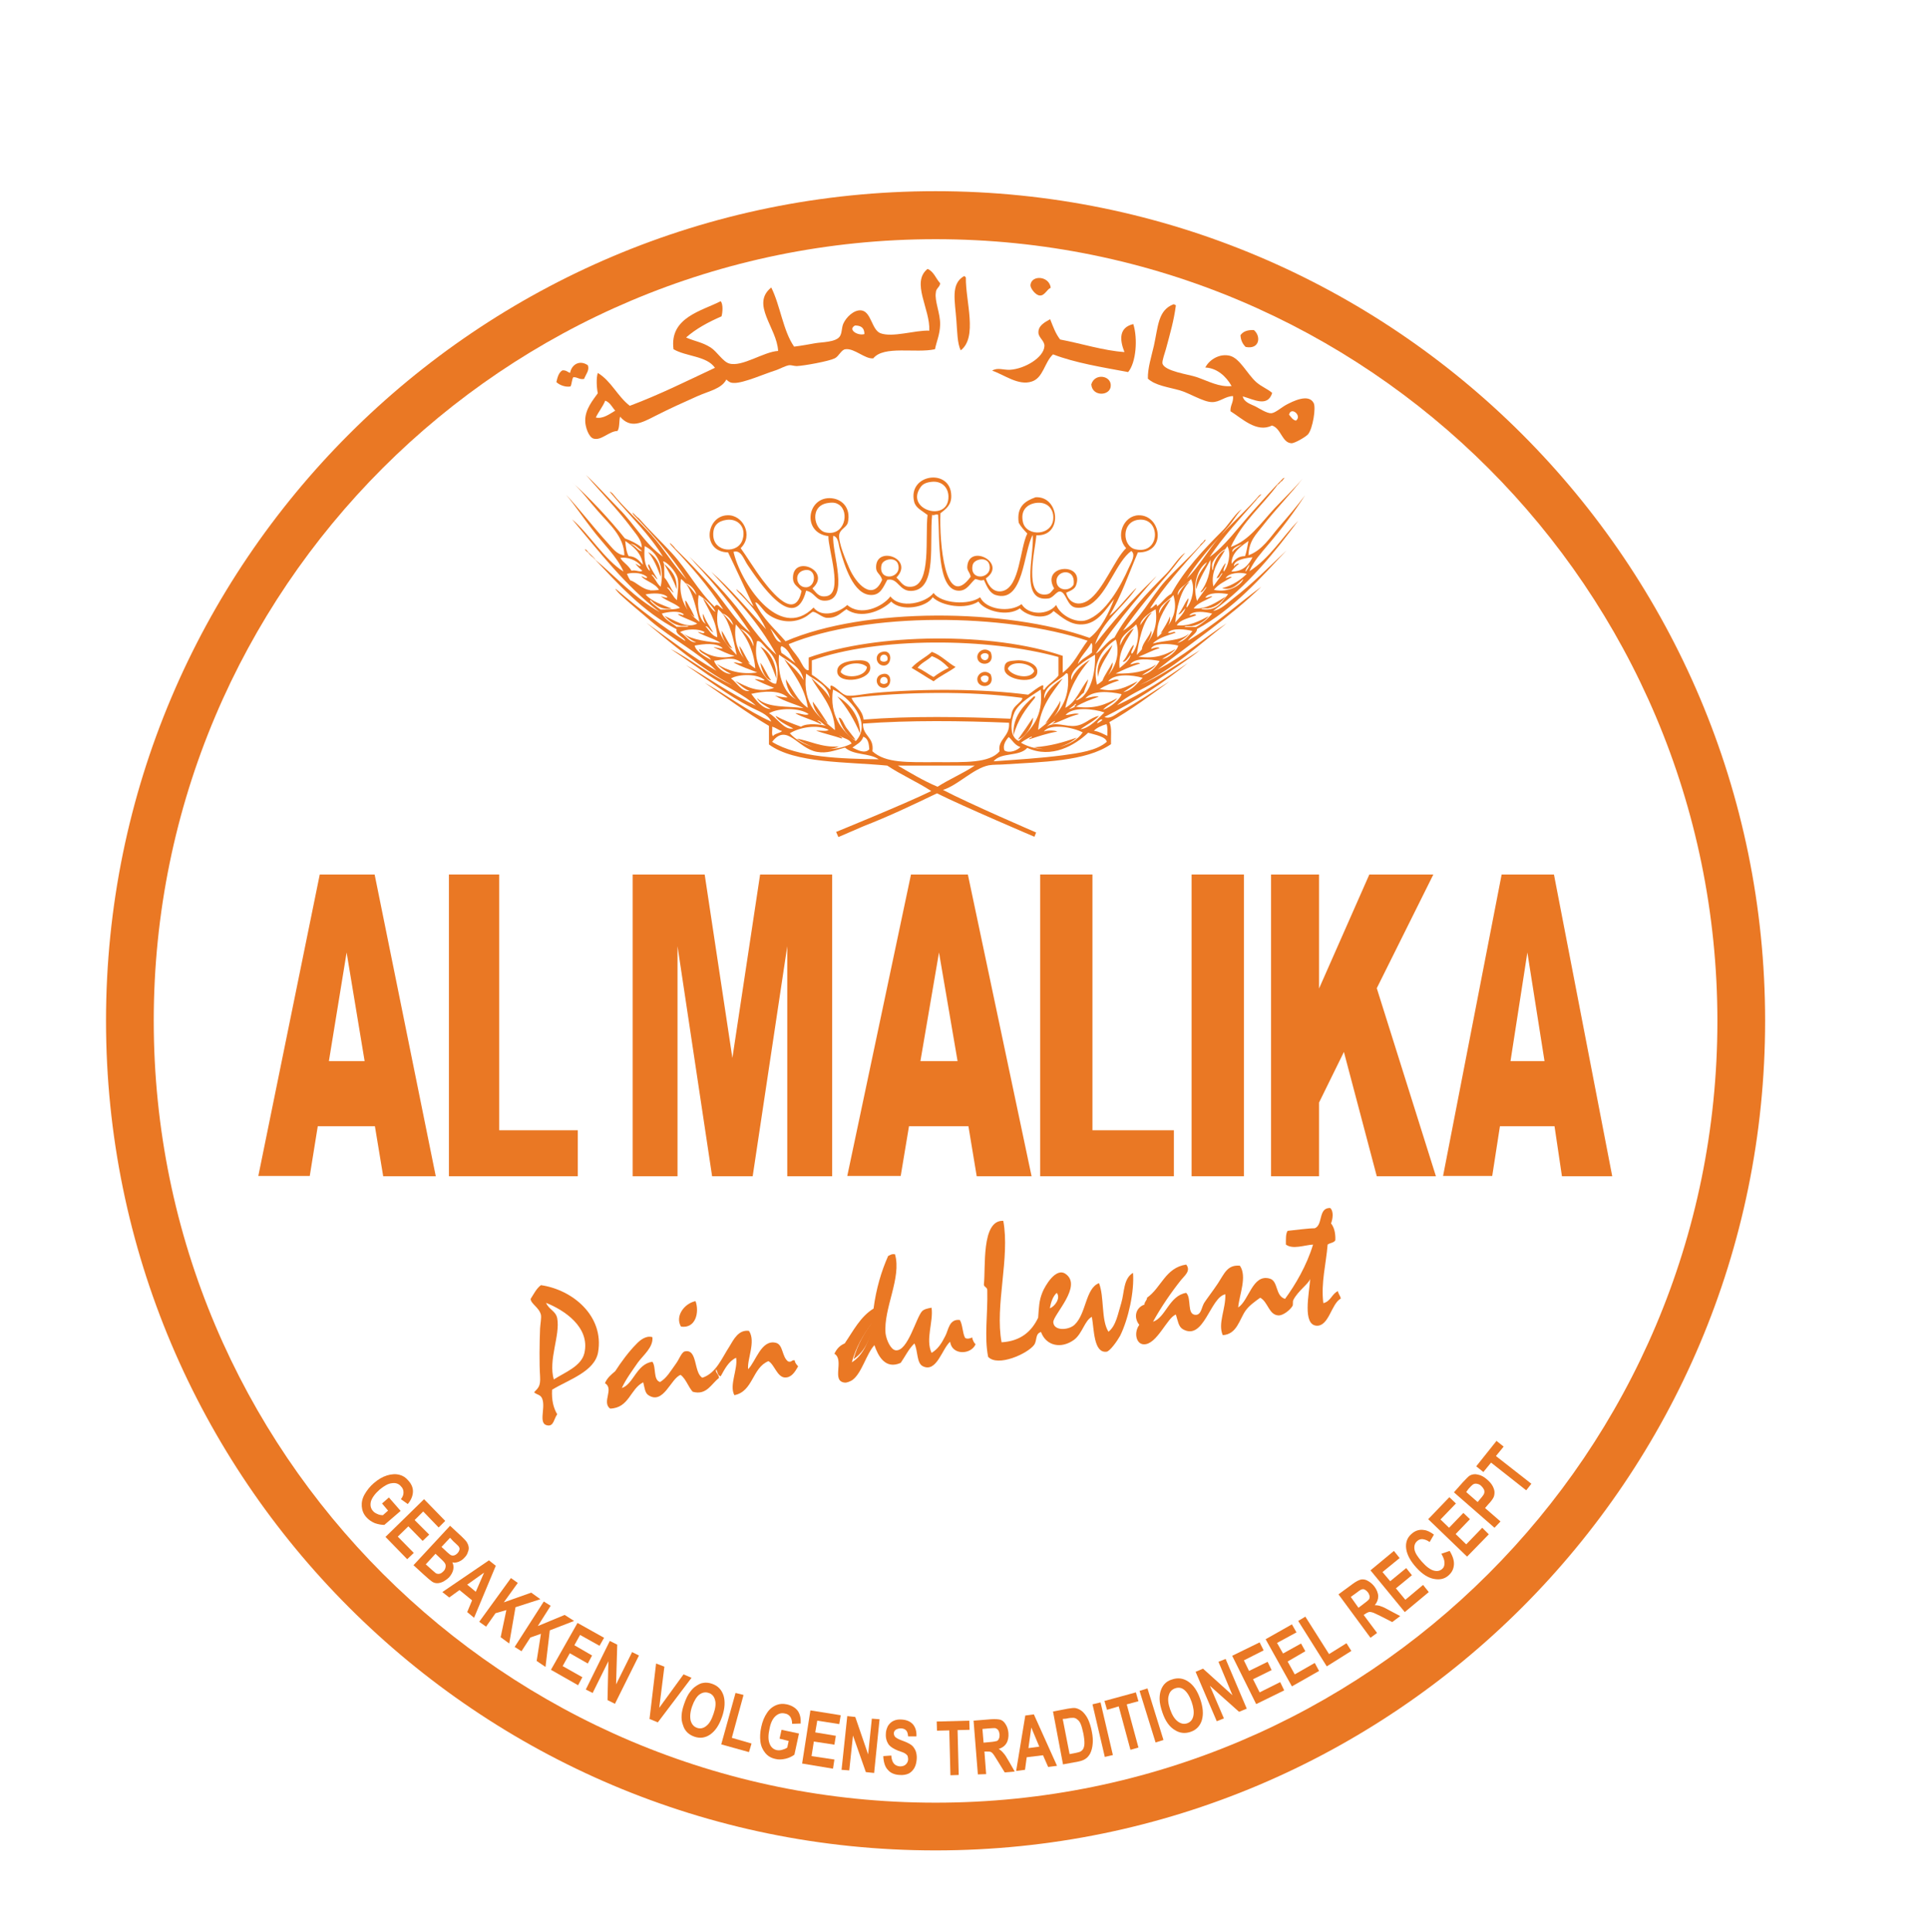 <?xml version="1.0" encoding="utf-8"?>
<!-- Generator: Adobe Illustrator 28.1.0, SVG Export Plug-In . SVG Version: 6.00 Build 0)  -->
<svg version="1.1" id="Layer_1" xmlns="http://www.w3.org/2000/svg" xmlns:xlink="http://www.w3.org/1999/xlink" x="0px" y="0px"
	 viewBox="0 0 674.7 676" style="enable-background:new 0 0 674.7 676;" xml:space="preserve">
<style type="text/css">
	.st0{fill-rule:evenodd;clip-rule:evenodd;fill:#EA7824;}
	.st1{fill:#EA7824;}
</style>
<path class="st0" d="M329,99.1c-1.5-1.6-2.2-4.1-4.4-5c-5.9,4.7,1,14.1,0.6,21.6c-5-0.2-12.8,2.5-17.1,0.9c-3.1-1.2-3.2-7.7-6.8-8
	c-2.5-0.2-5.2,2.4-6.2,4.7c-0.6,1.4-0.4,3.2-1.2,4.4c-1.4,2.1-6.4,2-8.6,2.4c-2.3,0.4-4.3,0.8-7.4,1.2c-3.9-5.6-4.8-14.3-8-20.7
	c-7.3,5.9,2,14.1,2.4,22.2c-5.1,0.3-12.6,5.7-17.1,4.4c-2.2-0.6-4.3-4.2-6.5-5.6c-3-1.9-5.4-2.1-8.6-3.5c3.5-3.1,7.8-5.4,12.4-7.4
	c0.4-1.4,0.6-4.3-0.3-5.3c-6.6,3.4-18,5.7-16.5,16.8c4.4,2.6,11.6,2.3,14.5,6.5c-9.8,4.6-19.4,9.4-29.8,13.3
	c-4.3-3.3-6.5-8.7-11.2-11.5c-0.6,1.8-0.4,5.2,0,7.1c-1.6,2.3-4.5,5.6-4.4,9.7c0,2,1.2,5.8,3,6.2c2.7,0.7,5.3-2.6,8.3-2.7
	c0.8-1.2,0.5-3.5,0.9-5c3.7,4.3,7.5,2.2,12.4-0.3c5.1-2.6,9.6-4.6,14.5-6.8c4.5-2,8.5-2.6,10.3-5.9c1.1,1.1,1.8,1.2,2.7,1.2
	c3.3,0.1,10.9-3.3,14.5-4.4c1.5-0.5,3.2-1.5,4.7-1.8c0.8-0.1,1.8,0.3,2.7,0.3c2.6-0.1,11.3-1.7,13.3-2.7c1.5-0.7,2.3-3.1,3.8-3.2
	c3.1-0.4,6.8,3.5,9.7,3.2c3.7-4.6,14.9-1.7,21.6-3.2c0.6-2.9,1.7-5.1,1.8-8.6c0.1-3.9-2-8.3-1.5-11.2
	C327.5,100.9,329,100.4,329,99.1 M208.5,146.1c1-2.1,2.4-3.7,3.3-5.9c1.7,0.6,2.4,2.3,3.5,3.5C213.4,144.8,211,146.7,208.5,146.1z
	 M299.2,113.9c2.1,0,3.3,0.8,3.3,3C300.3,117.6,296.5,115.4,299.2,113.9z"/>
<path class="st0" d="M337.4,96.6c-4.8,2.7-3.2,8.6-2.7,15.7c0.3,3.9,0.3,7.8,1.5,10.3c6-4.6,1.7-17.1,1.8-25.4
	C338,96.9,337.7,96.8,337.4,96.6"/>
<path class="st0" d="M363.9,103.4c1.7,0.1,2.4-2.1,3.8-2.7c-0.5-4.2-6.8-4.6-7.1-0.9C360.6,101,362.5,103.4,363.9,103.4"/>
<path class="st0" d="M459.7,141c-1.8-3.4-7.4-0.5-9.5,0.6c-1.7,0.9-3.9,2.9-5.3,3c-1.5,0.1-4.1-1.6-5.6-2.4c-1.4-0.7-4-1.4-4.4-3.5
	c3.9,1.1,8.7,3.9,10.3-1.2c-1.7-1.5-3.5-2-5.6-3.8c-3.2-2.9-5.7-8.3-9.2-9.2c-3.5-0.9-7.2,1.3-8.6,4.1c4.1,0.2,7.3,3.1,9.2,6.5
	c-4.5,0.4-8-1.7-12.4-3.2c-2.7-0.9-11.1-2-11.8-4.7c-0.2-0.9,0.9-3.9,1.2-5c1.5-5.6,2.8-10,3.5-15.4c-0.4,0-0.4-0.4-0.9-0.3
	c-5.4,2.1-5.3,7.8-6.8,14.5c-0.9,3.9-2.2,7.9-2.1,11.5c2.6,2.4,6.9,2.9,11.2,4.1c3.2,0.9,8.3,4.1,11.2,4.1c2.7,0.1,4.7-2.1,7.4-2.1
	c0.2,2.3-1,3.1-0.9,5.3c3.9,2.4,9.2,7.7,14.5,5c3.2,0.9,3.5,6,6.8,6.2c1.1,0.1,5.2-2.3,5.9-3.2C459.4,149.9,460.6,142.6,459.7,141
	 M453.5,147.2c-1.2-0.3-1.7-1.3-2.4-2.1C451.8,142.1,455.8,145.5,453.5,147.2z"/>
<path class="st0" d="M393.5,123.2c-7.3-0.5-15.1-3-22.5-4.4c-1.6-2-2.5-4.6-3.5-7.1c-2,1.1-4.2,2.3-4.1,4.7c0,1.7,2.2,2.9,2.1,4.7
	c-0.2,4-6.9,8-12.1,8.3c-2.3,0.1-4.3-0.9-6.2,0.3c4.2,1.4,9.2,5.4,13.9,3.8c4-1.3,4.4-6.7,7.4-9.5c7.8,3,17.2,4.5,26.3,6.2
	c2.8-3.4,3.4-11.7,1.8-16.8C391.5,114.6,391.8,118.9,393.5,123.2"/>
<path class="st0" d="M438.8,115.5c-2.3-0.1-3.8,0.5-4.7,1.8c0.1,1.8,0.8,3.1,1.8,4.1C440.8,122.4,441.4,117.7,438.8,115.5"/>
<path class="st0" d="M205.7,127.8c-2.9-2-5.7-0.2-6.2,2.7c-0.9-0.3-1.3-1-2.7-0.9c-1.3,0.8-1.7,2.4-2.1,4.1c1.1,1.1,3.4,1.9,5,1.5
	c0.4-0.9,0.4-2.3,0.9-3.2c1.6-0.1,2,0.9,3.8,0.6C205,131,206.4,129.5,205.7,127.8"/>
<path class="st0" d="M381.9,134.5c0.3,4.4,6.6,4.1,6.8,0.6C389,131.4,383.1,130.4,381.9,134.5"/>
<path class="st0" d="M305.5,462.3c0.3,0,0.5,0.1,0.6,0.3c-1.4,5.4-3.3,10.3-7.4,13C300.1,470.4,302.6,466.2,305.5,462.3"/>
<path class="st0" d="M361.8,243.7c-3.6,3.1-7.6,7.3-7.1,13.6c1.4-5.4,4.3-9.3,7.4-13C362.2,243.9,362.6,243.7,361.8,243.7"/>
<path class="st0" d="M389.3,225.7c-2.4,2.8-6.1,5.9-5,11.2C384.8,232.3,388.3,228.9,389.3,225.7"/>
<path class="st0" d="M361.5,251.1c-1.7,2.6-3.5,5.2-5.3,7.7C359.2,257.8,361.7,253.2,361.5,251.1"/>
<path class="st0" d="M232.4,197.3c1.6,2.8,3.3,5.6,4.4,8.9C237,201.6,234.8,199.4,232.4,197.3"/>
<path class="st0" d="M342,230c0.2,3.5,6.6,3,4.7-1.8C344.7,226.2,341.9,227.9,342,230 M343.2,229.4c0.4-0.9,2-1.2,2.7-0.3
	C346.3,231.7,343.2,231.5,343.2,229.4z"/>
<path class="st0" d="M308.4,228.2c-2.6,0.9-1.8,4.7,0.9,4.7C312.4,232.9,312.5,226.7,308.4,228.2 M310.5,231.1
	c-0.8,0.6-1.6,0.6-2.4,0C307.4,228.4,311.3,228.4,310.5,231.1z"/>
<path class="st0" d="M342,237.8c0.2,3.5,6.6,3,4.7-1.8C344.7,234,341.9,235.7,342,237.8 M343.2,237.2c0.4-0.9,2-1.2,2.7-0.3
	C346.3,239.5,343.2,239.3,343.2,237.2z"/>
<path class="st0" d="M308.4,236c-2.6,0.9-1.8,4.7,0.9,4.7C312.4,240.7,312.5,234.5,308.4,236 M310.5,238.9c-0.8,0.6-1.6,0.6-2.4,0
	C307.4,236.2,311.3,236.2,310.5,238.9z"/>
<path class="st0" d="M319,233.7c2.6,1.5,5.1,3.2,7.7,4.7c2.3-1.9,5.3-3.2,7.7-5c-2.9-1.6-5-4.1-8.3-5.3
	C323.9,230.1,321,231.4,319,233.7 M326.7,236.9c-2-1-3.5-2.4-5.6-3.2c1.3-1.8,3.5-2.6,5-4.1c2.4,0.9,4.3,2.4,5.9,4.1
	C330,234.6,328.3,235.7,326.7,236.9z"/>
<path class="st0" d="M299.5,231.1c-3.1,0.2-6.8,1.1-6.5,4.1c0.5,4.6,12.5,2.9,11.5-2.1C304.1,230.9,301.5,231,299.5,231.1
	 M294.2,235.2c0.4-3.1,7-4.1,9.2-1.8C303,236.9,296.1,237.7,294.2,235.2z"/>
<path class="st0" d="M355.6,231.1c-2.1,0.2-4.2,0.1-4.1,3c0.1,4,11.1,5.6,11.5,1.2C363.4,231.8,357.7,230.8,355.6,231.1 M352.7,234
	c1.1-3.2,8.7-2,9.2,0.9C360.3,238.1,353.8,236.4,352.7,234z"/>
<path class="st0" d="M420,227.1C420.9,226.5,421.2,226.2,420,227.1"/>
<path class="st0" d="M240,204.2c0,0-0.1-0.1-0.1-0.1c0,0-0.1,0-0.1,0C239.9,204.1,239.9,204.2,240,204.2"/>
<path class="st0" d="M454.3,182.2c-5.7,5.9-10,13.2-17.1,17.7c1.7-3.8,4-6.2,6.5-9.2c4.8-5.6,9.3-11.6,13-17.4
	c-2.9,3.9-6,7.5-9.2,11.2c-3,3.5-5.8,8.1-10.6,9.8c0.2-5.1,2.6-7.2,5-10.3c4.6-5.9,10-11.4,13.9-16.5c-2.9,3.5-6.4,6.8-9.7,10.3
	c-5,5.4-9,11.4-15.4,13.6c4-8.8,11.1-14.5,16.5-21.9c0.7-0.2,0.8-1,1.5-1.2c0.2-0.5,1.5-1.5,0.3-0.9c-3.5,3.5-7,7.5-10.6,11.5
	c-4.8,5.3-9.9,12.4-15.1,16c4.8-7.2,10.6-13.4,16.2-19.8c0.4-0.8,3.2-3,1.2-1.8c-4,4.7-8.6,8.8-12.8,13.3c-0.5,0.5-1,1.1-1.4,1.6
	c-3.9,4.6-6.9,10-11.2,14.3c3.1-5,7.2-9.8,11.2-14.3c0.3-0.4,0.6-0.7,0.9-1.1c0.2-0.2,0.4-0.4,0.5-0.6c0.7-0.8,1.4-1.6,2.1-2.4
	c1.2-1.3,3.8-5.6,4.7-5.9c-1.7,0.5-4.8,5.4-6.5,7.1c-7,7-13.7,14.1-18.3,22.5c-2.1,1.1-3.2,3.1-5,4.4c0-2-1.4,0.8-2.4,0.6
	c4.8-7.5,11.7-15.2,17.7-21.9c0.2-0.2,2.9-2.9,1.2-1.8c-0.3,0.8-1.2,1-1.5,1.8c-3.8,4.3-8.1,8-12.1,12.4c-5.1,5.7-9,14-14.8,17.4
	c4.9-7.1,10.8-14.1,16.5-20.7c0.9-1,4.8-6.3,5.3-6.5c-1.6,0.5-4.8,5.4-6.5,7.1c-7,7-13.7,14-18.3,22.5c-2.6,1.2-4.6,4.6-6.5,5.6
	c6.1-10,21.3-27.2,21.3-27.2l-0.3,0.3c0,0-0.7,0.6-1.5,1.5c-7.1,6.7-14.2,15-19.8,22.2c2.7-8.2,9.3-12.5,13.9-18.9
	c1-1.2,0.5-0.9-0.6,0.3c-2.8,2.9-6.1,7.2-8.3,8.6c4.1-6.7,6.8-14.7,10-22.2c10.2,0.2,8.2-13.1,0.3-13c-5.4,0.1-8.3,7.4-4.4,11.5
	c-4.1,3.9-8,14.8-13.3,18.3c-3.4,2.2-6.8,0.9-7.7-2.7c1.9-0.8,3.1-1.4,3.5-2.7c2.9-8.2-12.5-7.1-7.7,1.2c-1,1.1-1.3,1.9-2.7,2.1
	c-8.1,1.1-4-15.4-3.5-20.7c9.4,0.5,8.1-13.8-0.3-13.3c-3.6,1.3-6.7,3.2-5.9,8.9c0.8,1.5,1.9,2.6,3,3.8c-2.6,5.3-2.6,18.6-8.6,20.1
	c-2.9,0.7-4.9-1.4-5.9-4.4c7.7-5.4-6-12.4-6.5-4.1c-0.1,1.4,0.9,1.9,1.2,3.5c-9,12.3-11-12.2-10.6-22.2c2.1-1.6,3.9-3,3.8-6.2
	c-0.2-9.7-15.3-7.6-13,2.1c0.5,2.2,2.5,3,4.7,4.7c-0.9,7.8,1.4,24.4-5.6,25.1c-3,0.3-3.6-1.7-5.3-3.2c6.5-6.7-7.5-11.5-7.1-3.3
	c0.1,1.8,1.6,2.1,2.1,4.1c-3.3,7.7-9.1,1.4-11.5-4.1c-1-2.3-4-9.2-3.5-11.8c0.4-1.9,2.5-2.4,3-4.1c1.2-5.2-2.1-8.6-6.5-8.6
	c-7.9,0.1-9.4,12.2-0.3,13.3c-0.1,4.7,5.3,19.9-0.6,21c-2.8,0.5-3.6-1.2-5-2.7c7-6.2-7-12.1-6.8-3.5c0.1,2.3,1.7,2.8,3,4.4
	c-2.2,10.6-10.3,0.5-13.6-3.8c-3.3-4.4-5.5-8.2-7.7-11.2c4.6-4.4,0.8-11.8-4.7-11.5c-7.5,0.3-9,12.8,0.3,13c3,6.2,5.9,12.6,8.9,18.9
	c-1.6-1.4-2.9-3.2-4.4-4.7c-0.7-0.4-2.4-2.3-1.2-0.6c3.9,3.9,7.6,8,10,13.3c-6.2-6.7-12.8-14.6-19.2-20.1c8.3,8.9,16.7,17.8,22.8,29
	c-4.7-4.1-8.1-8.9-11.8-13.9c-5.4-7.3-11.7-13.5-18-19.8c-1.8-1.9,0.6,0.7,1.2,1.5c7.1,7.6,13.7,15.7,19.5,24.5
	c-4.1-3.1-6.7-7.2-9.8-11.2c-5-6.7-10.7-12.6-16.5-18.3c-0.4-0.7-2.8-3-1.5-1.2c6.6,7,13,14.2,18.3,22.5c-1.2-0.5-2.1-2.5-3-0.9
	c-5.9-5.6-9.6-13-15.1-18.9c-3.8-4.1-7.8-7.9-11.5-12.1c-0.8-0.4-3-3.2-1.8-1.2c6.8,7,13.2,14.4,18.6,22.7
	c-4.6-5-7.9-10.7-12.4-15.7c-4.4-4.9-9.4-9.3-13.6-14.5c-1.9-1.5-0.2,0.3,0.3,0.9c6,7.1,12.9,13.8,17.4,21.3
	c-6.3-4.5-9.9-11.3-15.4-16.8c-4.1-4.2-8-8.5-11.5-11.8c5.1,6,11,12,15.7,18.3c1.5,2.1,3.8,4.3,3.8,7.1c-1.7-1.4-3.7-2.4-5.9-3.2
	c-5.6-7-12.5-14.3-18.6-19.8c3.3,2.9,5.9,6.6,9.2,10.3c3.9,4.5,9.1,8.8,9.2,15.4c-2.7-0.2-4.3-2.7-5.9-4.4
	c-5.1-5.6-9.9-11.9-14.5-16.8c3.1,3.7,5.8,7.8,8.9,11.8c3.8,5.1,9,9.9,11.2,15.1c-6.6-4.1-12.2-13.4-18-18.3
	c9.6,11.5,18.8,23.4,30.7,32.5c-8.7-4.9-15.1-12.1-22.5-18.3c-0.9-1.4-2.3-2.2-3.2-3.5c-1.2-0.7,0.1,0.7,0.6,0.9
	c0.5,0.7,1.1,1.3,1.8,1.8c8.8,9.3,17.3,18.9,29.2,25.1c-0.7,1.8,3,3,3,4.1c-8.3-5.3-16-11.2-23.3-17.4c-2.3-2-0.5,0.1,0.3,0.9
	c3.5,3.3,7.3,6.3,10.6,9.2c7.8,6.7,17.4,11.5,23.3,17.7c-8.8-5-16.5-11.1-24.5-16.8c8.3,6.9,19.3,16.2,30.1,21.9
	c-7.8-3.5-14.8-9.3-21.6-12.7c4.4,2.9,8.7,6,13.3,9.2c5.2,3.5,12.9,7.1,16.5,10.6c-8.7-4-17-10-24.5-14.2
	c7.3,4.9,14.8,10.7,22.8,14.8c2.5,1.3,6,2.4,7.1,5c-8.4-3.7-16.1-9.7-23.3-13.6c7.4,5.1,14.6,10.4,22.5,15.1v6.5
	c9.1,6.7,27.1,6,41.4,7.4c4.8,3.2,10.5,5.7,15.4,8.9c-9.2,4.5-33.3,14.3-33.3,14.3l0.8,1.8c0,0,7.4-3.2,8.8-3.8
	c9-3.5,17.6-7.6,25.7-11.5c9.2,4.6,34.1,15.2,34.1,15.2l0.6-1.5c0,0-23.9-10.3-32.6-14.9c5.2-1.6,10.6-7.5,16-8.6
	c1.7-0.3,4-0.2,5-0.3c13.6-0.9,29-1,37.8-7.1c-0.1-2.6,0.4-5.9-0.6-7.7c7.2-4,15.7-10.3,21-14.2c-5.4,3.3-11.2,7.3-16.8,10.3
	c-1.8,1-3.8,3-5.9,2.1c10.6-5.3,21.1-12.2,29.2-18.9c-7.8,5.4-15.8,10.6-24.8,14.8c3.9-3.8,9-5.4,13.3-8.3c5.5-3.7,11.3-7.4,16-11.2
	v0c-0.3,0.2-0.5,0.4-0.9,0.6c-6.4,4-14.1,9.2-20.4,11.8c11.7-5.6,20.6-14,30.4-21.6c-7.5,4.8-15.4,11.8-24.2,16.2
	c12.1-9.6,25.3-18.3,36.3-29c-7.9,5.8-16.4,13.5-25.7,18.9c0.9-1.5,3.3-2.7,3.2-4.1c12.6-6.8,22.4-18,31.3-27.5
	c-6,5.7-12.2,11.9-18.6,16.8c-2.2,1.7-4.3,3.9-7.1,4.4C436.3,205.3,446.1,193.3,454.3,182.2 M437.2,197.6c-0.1,1-0.7,1.6-1.2,2.4
	C435.4,199.6,437.7,196.9,437.2,197.6z M434.5,190.5c0.3,0-2.7,1.6-3.2,2.7C430.9,191.9,433.3,191,434.5,190.5z M436.9,189.3
	c-0.4,1.8-0.6,3.7-1.2,5.3c-2.5,0-3.6,1.3-4.7,2.7C430.8,193.2,435,190.7,436.9,189.3z M433.6,197.3c-0.2-0.4-1.6,0.4-1.8,0.9
	c-0.2-2.2,3.8-2.9,6.5-3.2c-1.1,2.3-3.1,5.1-7.4,5C431.7,198.9,432.6,198,433.6,197.3z M424.2,197.3c0.5-2,3.6-4.9,4.4-5
	c0.4-0.3,0.6-0.8,0.9-1.2c1.5,2.7,0.2,7.2-1.2,8.9c-0.5-0.5,0.5-2,0.6-3c-1.3,1.5-2.1,3.6-3.2,5.3c1.3,0,1.2-1.4,2.1-1.8
	c0,0.4-2.3,3.4-3.2,4.7c-1.1-5.5,2.2-9.3,4.1-12.7c-1.6,0.6-3.6,3.3-4.1,5.9C424.4,201.1,424,198.1,424.2,197.3z M422.4,196.7
	c-1.1,2.2-4.3,4.8-3.8,9.5c1.2-3.9,3.6-7.6,5-10.3c0.2,4-1.3,8.7-3.5,11.2c0.6,0.5,1.5-1.3,2.1-1.8c0.1,0.5-2.4,3.4-3.3,5
	C417.2,204.7,419,198.9,422.4,196.7z M416.8,202.6c1.6,3.2,0.2,8.2-1.5,10c-0.4-0.5,0.7-2.1,0.6-3.3c-1.4,1.7-2.1,4-3.5,5.6
	c0.6,0.3,1.8-1.4,2.4-2.1c-0.2,1.5-2.3,3.6-3.5,5c0.4-4.8,1.8-11.2,5-14.2c-1.4,0.4-3.3,2.8-4.1,4.7
	C411.8,205.9,415.4,204.5,416.8,202.6z M409.7,209.7c-1.4,0.5-3.3,3-4.1,5c-0.3-3,3.5-4.4,5-6.5c1.4,4.3,0.2,7.9-1.8,10.7
	c0.5-1,0.8-2.2,0.6-3.2c-0.8,2.2-2.1,4-3.2,5.9c0.3-0.1,0.6-0.3,0.9-0.6c-0.7,0.7-1.4,1.4-2.1,2
	C404.4,217.6,407.5,213.3,409.7,209.7z M404.4,213.2c0.8,5.2-0.7,8.8-2.9,11.8c1-1.6,1.7-3.4,1.4-4.3c-0.8,2.2-3.2,4.5-3.3,6.5
	c0.1-0.1,0.1-0.1,0.2-0.2c-0.7,0.8-1.3,1.5-2,2.2c0.7-4.8,2-11.6,5.3-14.8c-1.4,0.3-3,2.9-4.1,4.4
	C399.2,216.5,402.2,214.5,404.4,213.2z M392,225.9c-0.3-3.5,3.6-5.2,5.6-7.4c1.5,3.2,0.3,8.5-1.5,10.3c-0.7-0.8,0.8-2,0.6-3.2
	c-1.6,1.7-2.2,4.3-3.8,5.9c0.9,0.4,2.1-1.5,2.7-2.4c0,1.7-2.4,3.5-3.8,4.7c-0.7-5.8,2.7-10.1,5-13.9
	C395,220.7,392.9,223.5,392,225.9z M390.5,223.8c1.5,5.2-0.1,9.4-2.7,12.5c1-1.6,1.8-3.5,1.5-4.5c-1,2.1-2.9,4.6-3.5,6.4
	c-0.6,0.5-1.2,1-1.9,1.4C382,232.1,385.9,226.8,390.5,223.8z M398.2,181.9c8.2-1.2,8,12.4-0.9,10.3
	C392.8,191.2,392.3,182.8,398.2,181.9z M375.7,204.6c-1.5,2.5-5.4,2-5.9-0.6C368.9,199.5,376.6,198.3,375.7,204.6z M358,182.8
	c-1-4.2,1.4-6.3,4.4-6.8c4-0.6,6.2,2,6.2,5C368.7,187.5,359.3,188,358,182.8z M340.3,198.1c0.1-0.6,0.3-1.5,1.8-2.1
	c1.8-0.7,3.7-0.1,4.1,1.5C347.6,202.4,339.5,203.6,340.3,198.1z M322.2,170.4c0.7-1,1.9-1.6,3.8-1.8c3.5-0.4,5.8,1.9,5.9,5
	C332.2,183.1,316.4,178.4,322.2,170.4z M308.4,198.1c0.1-0.6,0.3-1.5,1.8-2.1c1.8-0.7,3.7-0.1,4.1,1.5
	C315.7,202.4,307.6,203.6,308.4,198.1z M288.9,186.3c-4.1-0.9-5.8-9.4,0.9-10.3c1.9-0.3,2.9,0,3.8,0.6
	C297.4,179.1,295.6,187.8,288.9,186.3z M281.2,199.6c4.8-1.3,4.6,5.8,0.9,5.9C278.7,205.6,277.6,200.6,281.2,199.6z M249.6,187.2
	c-0.1-3.3,1.7-4.9,4.7-5.3c3.7-0.5,6.9,2.3,5.6,6.8C258.4,194,249.7,193.4,249.6,187.2z M256.7,193.1c2.7-0.8,3.6,2.7,5,4.7
	c3.7,5.4,16.3,24.6,20.4,8.9c3.1,0.6,3.3,3.5,6.5,3.5c9,0,2.4-17,3-22.7c1.9,0.4,1.8,3.2,2.4,5c1.5,5.2,4.6,15.7,10.9,15.7
	c3.3,0,4.2-2.8,5.6-5.3c4-0.9,4.1,4.6,9.2,3.8c8.2-1.2,5.5-16.6,6.5-26.6c0.5,0.5,1-0.3,2.1,0c0.6,8.4-0.5,26.3,7.1,26.6
	c3,0.1,4-2.5,5.9-4.1c1.1,0.2,1.9,0.8,3,0.3c1.1,2.4,2,4.6,4.1,5.3c9.9,3.1,9.7-15.3,13-21c0.6,7.4-4.7,23.7,5.6,22.2
	c1.7-0.3,2.8-2.7,4.1-2.4c2.1,0.5,2.3,5.1,5.3,5.6c1.8,0.3,3.8-0.2,5.3-1.2c6-3.9,9-14.9,14.2-18.6c1.7,1.3-0.1,4.1-0.9,5.9
	c-2.8,6.4-8.2,16.1-14.8,18.3c-3.6,1.2-9.1-1.6-10.6-5.3c-2.8,3.6-9.7,3.7-12.1-0.3c-4.2,3.1-12.5,1.9-14.5-2.4
	c-4.1,2.9-13.6,2.2-16.3-1.5c-2.7,3.5-11.7,5.7-15.1,1.2c-2.8,3.7-10.4,7.1-15.1,3c-2.8,2.6-8.8,4.7-11.8,0.9
	C272.5,224.9,258.9,203.2,256.7,193.1z M264.3,210.9c0.7-0.6,2.8,2.8,4.1,3.8c3.8,3,9.4,3.8,13.9,0.9c0.6-0.4,1.9-1.5,2.1-1.5
	c1.2-0.1,3.2,2,5,2.1c3.5,0.1,4.7-1.7,6.8-3c5.1,3.6,12.3,0.6,15.7-2.7c3.4,3.6,12.3,2.1,14.5-1.5c3.2,3.1,11.5,4.4,16,1.5
	c2.3,3.4,10.2,5.4,14.5,2.4c2.4,2.7,8.9,4.3,11.8,0.9c3,2.3,5.9,4.9,10,4.7c5.5-0.2,8.5-5.6,11.2-8.9c-1.7,4.5-4.5,10.5-8.6,13.6
	c-29.3-10.4-78.6-10.8-106.4,1.2C271.2,220.1,266.8,216.4,264.3,210.9z M376.3,247.2c-0.6,0.4-1.3,0.7-2.1,0.9
	c-0.7,0.3,1.7-1.1,2.1-1.8C377.3,246.4,375.3,247.1,376.3,247.2z M376.6,244.8c1.1-0.6,1.6-1.8,2.7-2.4c0.4-1.7,1.2-2.9,1.5-4.7
	c-2.7,3.3-4.1,7.9-8,10c1.5-7,4.6-12.3,8.6-16.8c-2.1,1.2-5.4,3.8-6.5,7.1c-0.8-3.8,5.4-7.1,8.3-8.9c0.2,6.4-1.3,11.7-4.4,14.8
	C378.2,244.4,376.4,245.5,376.6,244.8z M367.6,251.9c-1.4,1.2-2.8,2.4-4.3,3.5c0.7-8.2,4.9-12.9,8.6-18c-2.7,1.8-5.2,3.8-6.5,7.1
	c-0.3-4.6,5.2-6.1,7.7-8.9c0.3,0,0.5,0.1,0.6,0.3c0.7,7.7-2,12-5.5,15.5c1.7-1.7,2.9-4,2.9-6.2c-1.5,2.9-3.5,5.3-5.3,8
	C366.3,252.9,367,252.4,367.6,251.9z M361.8,261.5c1.1,0.3,2.2,0.5,3.3,0.6c-2.7-0.1-5.4-0.8-7.8-2.2c0.9-0.8,3.8-2.4,3.8-2.1
	c0,0.6-1,0.2-0.9,0.9c3.1-1,6.2-2.1,9.8-2.7c-0.9-0.5-3.8-0.5-4.7,0c2.1-3,10.3-1.5,13.6,0.3c-1.7,2.5-4.8,4.3-8.3,5.1
	c2.5-0.7,4.7-1.9,6.2-3.3C372.3,259.7,367.6,261.1,361.8,261.5z M278.8,258.5c1.5,1,3.6,2.2,5.9,2.9c-3.4-0.9-6.3-2.6-8.3-4.8
	c3.2-2,9.5-3.3,13.6-1.2c-0.9,0.7-3,0.1-4.4,0.3c2.8,1,6,1.7,8.9,2.7c0.9-0.1-1.7-1.4-0.6-0.9c1.3,0.9,3.5,1.1,4.1,2.7
	c-2.5,1.3-5.1,1.8-7.7,1.9c1.1-0.1,2.2-0.4,3.3-0.9C287.5,261.7,282.9,259,278.8,258.5z M278.8,244.8c-4.2-1.9-6.8-8-6.2-15.7
	c3.3,2.5,7.7,3.9,8.6,8.9c-1.8-2.9-4.3-5.2-6.8-7.4c2.8,4.5,7.3,9.8,8.3,17.1c-3.5-2.4-5.3-6.5-7.7-10
	C275.1,240.1,276.6,243.6,278.8,244.8z M382.2,228.3c-1.6,1.5-3.8,2.3-5,4.1c0.5-2.3,3.4-4.9,4.7-7.4
	C382.6,225.5,382,227.3,382.2,228.3z M371.9,235.4v-5.9c-24.5-8.4-65-8-88.9,0.6v4.4c-1.4,0.4-2.5-2.6-3.5-4.1
	c-1.2-1.8-2.8-3.4-3.5-5c27.6-11.3,75.5-10.9,104.6-1.2C377.7,228,375.7,232.6,371.9,235.4z M364.8,239.8c-1.9,0.8-3.3,2.2-5,3.3
	c-15.7-2.1-36.9-2.2-54.1-0.6c-3.3,0.3-7.2,1.2-9.2,0.9c-2.1-0.3-3.8-3.1-5.6-3.5c-0.6,0-0.1,1-0.3,1.5c-2.1-1.9-4.1-3.8-6.5-5.3v-5
	c23-8.3,61.8-8,86.3-1.2v6.5c-1.4,1.9-3.7,3-5,5C364.5,241.4,365.6,239.7,364.8,239.8z M278.2,231.8c1.2,1.2-3.7-2.8-4.7-3.3
	c-0.2-0.7-0.6-1.8,0-2.4C276,227.1,276.7,229.9,278.2,231.8z M282.1,235.7c3.1,2.5,7.5,3.7,8.3,8.6c-1.6-2.9-4.2-4.8-6.5-7.1
	c2.7,5,8,9.9,8.3,18.3C286.7,250.9,280.7,246.9,282.1,235.7z M291.5,241.3c5.4,2.3,14,11.5,8,18
	C294.5,255.8,290.2,250.2,291.5,241.3z M302.1,257.8c1.6,0.5,2,2.3,2.1,4.4c-1.6,1.7-4.2,0.2-5.9-0.6
	C299.7,260.5,301.5,259.8,302.1,257.8z M298,244.2c18.6-2.1,41.2-2.5,59.7,0c0.4,1-2.3,2.3-3.2,4.1c-0.6,1.1-0.5,2.1-0.9,3.2
	c-16.7-0.7-35.1-1-51.4,0.3C301.9,248.4,298.7,246.4,298,244.2z M357.1,261.4c-1.1,1.2-3.9,2.3-5.6,1.2c-0.7-1.8,0.5-3.6,1.5-4.7
	C354.3,259,355.1,260.8,357.1,261.4z M356.5,259.3c-3.4-1.5-2.8-7.1-1.5-10c1.6-3.5,6.6-6.2,9.2-8
	C365.2,250.9,360.9,255.1,356.5,259.3z M269.6,220c0.4,0.2,2.7,3.4,3.8,4.7C271.6,224.9,270.6,221.7,269.6,220z M264.9,224.4
	c1-0.5,2.1,1.2,3.2,2.4c2.7,2.6,5.1,6,3.5,12.4c-0.7,0.3-2.1-0.6-3-1.5C265.9,234.8,263.7,230.6,264.9,224.4z M263.7,226.2
	c-1-2.7-2.7-4.6-4.7-6.2C260.8,220.7,263.7,222.8,263.7,226.2z M257.5,218.5c3.1,3.3,6.3,8.5,6.8,15.4c-0.9-0.6-1.9-1.3-2.7-2.2
	c0.3,0.2,0.6,0.4,0.9,0.5c-1.5-1.8-2.3-4.4-3.8-6.2c0.3,1.6,0.9,3.3,1.8,4.5C258.1,227.7,256.7,223.8,257.5,218.5z M251.3,213.2
	c0.5,0.4,1,0.9,1.5,1.5c1.3,0.2,3.4,2.1,3.8,4.1c-1.2-1.4-2.3-3-3.8-4.1c2.7,3.3,3.9,9.1,5,14.5
	C254.2,225.5,249.7,221.2,251.3,213.2z M244.5,208.2c2.4,1.5,4.5,3.4,5.9,5.9c-1.4-0.5-2.8-3.5-4.4-4.7c1.6,3.4,4.8,7.8,5,13.6
	c-2-0.6-2.8-2.5-4.1-3.8c0.8-0.4,1.6,1.7,2.7,2.1c-1.2-2.1-2.7-4-3.5-6.5c-0.4,0.7,0.3,2.9,0.9,3.5
	C244.8,217.2,243.8,212.3,244.5,208.2z M238.3,202.6c0.6,0.4,1.1,0.9,1.6,1.5c1.3,0.2,3.4,2.1,3.8,4.1c-1.2-1.4-2.2-2.9-3.7-4
	c2.5,3.2,3.6,8.7,4.8,13.4c-1.3-1-2.6-2.1-3.6-3.4c0.5,0.6,1.1,1.2,1.9,1.7c-0.5-1-1.1-2.4-1.8-3.5c-0.4-0.7-1.6-3.2-1.5-1.8
	c0.1,1.4,0.5,2.4,1.3,3.4C238.9,211.2,237.6,207.5,238.3,202.6z M237.2,202.6c0.4,2.3-0.1,4.9-0.3,7.4c-1.5-1.2-2.1-3.2-3.5-4.4
	c0.7-0.4,1.5,1.5,2.4,1.8c-1.2-1.7-1.9-3.8-3.3-5.3c-0.1-2.2,0.1-5.7-0.6-5.6C232.8,196,236.7,199.9,237.2,202.6z M225.6,191.1
	c4.4,2.1,7.1,7.1,5.6,14.2c-1.4-1.1-1.9-3-3.2-4.1c0.6-0.5,1.3,1.3,2.1,1.5c-1-1.8-2.1-3.4-3-5.3c-0.8,0.6,0.4,1.5,0.3,2.4
	C225.3,197.9,225.4,194.5,225.6,191.1z M224.7,192.8c-1.3,0.3-2.4-2.1-4.1-2.4C222,190.1,223.5,192.1,224.7,192.8z M225,197.6
	c-1.3-1.3-2.4-2.9-5-3c-0.8-1.4-1-3.3-1.2-5.3C221.3,191,224.4,193.2,225,197.6z M217.1,195.2c2.5-0.4,5.8,0.9,7.1,2.7
	c-0.2,0.6-1.2-0.5-1.8-0.6c0.7,0.9,1.5,1.7,2.4,2.4c-0.8,0.7-2.3-0.4-3.8,0C219.5,197.3,217.9,196.8,217.1,195.2z M219.4,200.8
	c2.5-0.7,5.9-0.2,7.1,1.2c-0.4,0.8-1.3-0.4-2.1-0.3c1.8,1.8,4.9,2.4,6.2,4.7c-1.2,0.2-2.3,0.2-3.3,0.2c0.1,0,0.2,0,0.3-0.1
	c-3-0.3-5-2.9-7-3.4C220.1,202.4,219.7,201.6,219.4,200.8z M227.7,210c1.7,1.7,3.5,3.4,7.4,3c-3.4-1.4-7-2.5-9.2-5
	c2.5-0.5,6.2-0.6,7.7,0.9c-0.2,0.5-1.8-0.1-2.4-0.3c2,1.7,4.9,2.4,6.8,4.1c-2,0.7-3.8,0.5-6.8,0.6
	C230.1,212.6,226.6,209.9,227.7,210z M236.9,219.4c-1.9-1.5-4.2-2.5-5.3-4.7c2.1-0.6,6.1-1.2,7.7,0.3c-0.3,0.7-1.1-0.4-2.1,0
	c2.1,1.3,4.7,2,6.8,3.2c-3.6,2-8.4-1.4-11.5-2.7c1.5,1.6,3.2,3.1,5.9,3.5c0.6,0,3.7-0.1,2.1,0.3H236.9z M238,221.2
	c1.9-1.2,6.7-1.3,8.6,0c-0.5,0.9-1.6-0.2-2.4,0c2.4,1.5,5.7,2.2,8,3.8c-3.9-0.4-10.1-1-13-3.3c1.3,1.1,2.5,2.4,4.4,3
	C241.4,225.1,239.9,222.2,238,221.2z M243.1,225.9c3.3-0.6,7.6-1.1,9.8,0.9c-0.5,0.4-2.2-0.4-3.2-0.3c2.4,1,5.3,2.6,7.4,3
	c-5,1.4-9.4-0.1-12.4-2.4c-0.1,1.5,3.4,2.1,4.1,3.8C246.5,229.7,243.5,227.9,243.1,225.9z M249.9,231.2c1.8-0.1,4.5-1,6.8-0.6
	c1.5,0.2,3.8,1.8,3,1.5c-1.3,0.2-1.8-0.4-3-0.3c2.6,1.5,5.9,2.5,8.3,3.5c-5.5,0.9-10.4-0.6-14.2-3c1.4,1.4,3.1,2.6,5,3.5
	C253.5,236,250.3,233,249.9,231.2z M255.8,237.4c3.1-1.7,9.5-1.6,11.8,0.6c-0.6,0.4-2.3-0.5-3.5-0.3c2.1,1.1,4.4,2.1,6.8,3
	c-5.5,2-9.7-0.5-13.6-2.4c1.6,1.3,3,2.7,5,3.5C259.4,242.2,257.9,238.8,255.8,237.4z M262.9,242.8c4.4-1,9.8-1.4,12.7,1.2
	c-0.7,0.2-3.3-0.3-4.4-0.6c3.4,2.2,8,3.2,10,4.4c-5-0.8-12.8,0.1-16.2-3.5c0.3,1.4,3.1,2.8,4.7,3.8
	C266.8,248.1,264.5,244.9,262.9,242.8z M269.1,249.6c3.5-2,10.8-2,13.9,0.3c-1.2,0.7-3.1-0.5-4.7-0.3c2.7,1.5,6.2,2.3,8.9,3.8
	c0.7-0.3-0.8-1-1.2-1.2c0.9-0.4,2.1,1.5,3.2,1.8c-1.7-0.4-6.7-1.2-8.9,0.3c-3.1-1.1-6.2-2.3-8.9-3.8c0.7,1.7,4,3.3,6.2,4.4
	C274.4,255.7,271.9,251,269.1,249.6z M270.2,254.3c1.4,0.3,2.1,1.2,3.5,1.5c-0.8,0.8-2.5,0.8-3.2,1.8
	C269.9,257,270.4,255.3,270.2,254.3z M270.2,259.6c5.2-6.8,8.9,2.3,15.7,3.5c3.5,0.6,5.8-0.4,9.8-1.5c3.2,2.8,8.5,1.8,11.8,4.1
	C294.5,265.5,279.1,265.1,270.2,259.6z M328.1,275.3c-5-2.1-9.4-4.8-13.9-7.4c7.8,0,18.1,0,26.9,0
	C337.1,270.6,332.3,272.6,328.1,275.3z M327.8,266.7c-10.3,0-17.8,0.4-22.5-3.8c0.7-5.1-3.4-5.2-3.3-9.7c16.4-1.2,34.3-1,51.1-0.3
	c0.5,4.8-4.1,5.8-3.3,10C346.2,267.1,337.8,266.7,327.8,266.7z M371.9,264.3c-7.7,1-15.8,1.5-24.2,2.1c2.7-3.3,8.9-1.5,11.8-4.7
	c8.5,3.9,16.7-0.9,21.3-5.3c2.4,0.7,6.3,1.4,6.5,3.2C383.7,262.7,377.7,263.5,371.9,264.3z M387.2,253.4c0.5,1,0.3,2.7,0.3,4.1
	c-1.5-0.7-2.8-1.5-4.7-1.8C383.9,254.6,385.5,253.9,387.2,253.4z M385.8,251.9c-0.5,0.5-1.1,0.9-1.8,1.2
	C383.7,253,385.2,251.2,385.8,251.9z M378.1,255.2c2.1-1.6,4.7-2.8,6.5-4.7c-3.2,0.6-4.8,3.1-8.3,3.5c-3.2,0.4-7.3-1.7-10,0.3
	c1.2-1.3,4.8-3.3,1.8-0.9c3.3-1,5.9-2.7,9.5-3.5c-1.1-0.6-3.3,0.3-4.7,0.3c2.5-3,9.8-2.2,13.6-0.9
	C384.1,251.6,381.3,254.8,378.1,255.2z M386,248.4c1.3-1.7,3.7-2.4,5-4.1c-4.1,2.2-7.8,3.9-14.5,3c2.4-1.5,5.1-2.5,8-3.5
	c-1-0.4-3.4,0.3-4.7,0.6c2.6-2.9,8.3-2.5,12.7-1.5C391.8,244.9,388.9,247.3,386,248.4z M393.1,242.2c1.7-1.2,3.7-2.2,5-3.8
	c-4,2-7.4,4-13.3,2.7c2-1.2,4.3-2.2,6.8-3c-1-0.8-2.7,0.2-3.8,0.3c2.2-2.8,8.4-2.3,12.1-1.2C397.9,239,396.5,241.5,393.1,242.2z
	 M399.6,236.3c1.7-1.3,3.8-2.1,5-3.8c-3.8,2.6-8.2,3.3-14.2,3.2c2.2-1.1,5.4-2.6,8.6-3.5c-0.8-0.7-2.5,0.2-3.5,0.3
	c1.8-2.5,7-1.8,10.3-1.2C404.4,233.6,402.6,235.5,399.6,236.3z M406.7,230.6c1.6-1.1,3.5-2,4.7-3.5c-3.6,2.1-7.1,3.5-13,2.7
	c2.6-0.9,4.7-2.2,7.4-3c-0.5-0.6-2.3,0-3,0.3c0.6-2.2,6.4-2,9.5-1.2C412,227.7,408.7,230.5,406.7,230.6z M412,225
	c1.4-1.1,3.1-1.8,4.1-3.3c-2.8,2.6-8.5,2.3-12.7,3.5c1.9-2,5.1-2.8,8-3.8c-0.5-0.8-1.5,0.4-2.7,0c1.5-1.8,6.2-1.2,8.6-0.6
	C415.9,222.6,414.5,224.3,412,225z M418.5,219.4H415c-1.6-0.4,1.4-0.3,2.1-0.3c2.7-0.5,4.5-1.8,5.9-3.5c-3.1,1.6-6.9,3.7-11.2,3.2
	c1.3-2.1,4.4-2.5,6.8-3.5c-0.5-0.9-1.6,0.2-2.4,0c1.5-1.8,5.6-1.2,8-0.6C422.6,216.6,420.8,218.2,418.5,219.4z M420.9,213.2
	c-1.6-0.3,1.2-0.4,1.8-0.3c3-0.5,4.7-2.2,6.2-4.1c-3.2,1.9-6.7,4.5-11.2,4.1c1.5-2,4.3-2.8,6.5-4.1c-0.3-0.5-1.5,0.5-2.4,0.3
	c1.2-1.9,5.3-1.7,8-1.2C427.6,210.4,426.2,213.8,420.9,213.2z M435.1,202.6c-0.5,1.8-4.8,5-10.3,3.8c1.6-2,4-3.1,6.2-4.4
	c-0.2-0.5-1.4,0.3-2.1,0.3c1.1-1.8,4.8-2.2,7.4-1.5c-1.9,1.9-4.9,4.1-8.6,5C431.1,206.9,433.3,204.2,435.1,202.6z"/>
<path class="st0" d="M252.8,214.7C252.8,214.7,252.8,214.7,252.8,214.7C252.8,214.7,252.8,214.7,252.8,214.7
	C252.8,214.7,252.8,214.7,252.8,214.7"/>
<path class="st0" d="M226.8,193.2c2,2.3,3.2,5.4,4.4,8.6C231.6,197.3,228.9,194.2,226.8,193.2"/>
<path class="st0" d="M252.5,220.7c0.2,2.9,2.1,5.8,3.8,6.2C254.8,225.1,253.9,222.6,252.5,220.7"/>
<path class="st0" d="M266.1,231.9c0.4,2.8,1.9,6,3.8,6.2C268.4,236.3,267.6,233.8,266.1,231.9"/>
<path class="st0" d="M266.1,226.3c2.5,3.1,4.2,7.1,5.6,11.2C271.9,231.9,269.1,227.8,266.1,226.3"/>
<path class="st0" d="M293,243.7c3.3,3.7,5.9,8.1,8,13C300.9,250,296.7,245.8,293,243.7"/>
<path class="st0" d="M289.7,253.2c-1.7-2.6-3.4-5.3-5.3-7.7C284.7,249.2,288.4,252.6,289.7,253.2"/>
<path class="st0" d="M296.2,254.7c-0.9-1.3-1.7-3.9-2.7-3.5c1,3.3,3.3,6.9,5.9,7.7C298.6,257.7,297.3,256.2,296.2,254.7"/>
<path class="st0" d="M468.2,451.8c-2.1,0.9-2.5,3.6-5.1,4.2c-0.9-7.1,1-13.9,1.5-20.5c0.8-0.6,2.2-0.6,2.7-1.5
	c0.1-2.5-0.4-4.5-1.5-5.9c0.6-1.6,1-4.2-0.3-5.4c-4.3-0.1-2.4,5.9-5.4,7.1c-2.3,0-6.5,0.6-9.5,0.9c-0.7,1-0.6,3-0.6,4.8
	c2.4,1.8,6.4,0.2,9.5,0c-2.2,7.3-6.2,14.1-9.8,19c-3.5-1-2.3-6.3-5.4-7.1c-6-1.7-7.2,7.7-11,10.1c0.4-4.5,3.2-10.8,0.6-14.6
	c-4.4-0.4-5.4,2.7-7.7,6.2c-1.8,2.7-3.9,5.4-4.8,6.8c-1,1.7-1,4.2-3,4.2c-3.2-0.1-1.3-5.8-3.3-7.7c-6,1-7.1,8.6-11.6,10.1
	c2.8-5.1,6.3-10.2,9.8-14.6c1.1-1.4,3.6-3.2,1.8-5.4c-7.3,1.1-8.7,8.1-13.7,11.6c0,1-0.9,1.3-0.9,2.4c-3.1,1.1-3.9,4.5-1.8,7.1
	c-2,2.7-1.1,6.7,1.5,6.8c4.6,0.3,8.3-9.5,11.3-10.4c0.7,2.2,0.9,4.2,2.4,5.1c7.4,4.3,9.6-11.2,14.9-12.2c0.2,5.1-2.7,10.2-0.9,14.3
	c5-0.3,5.8-5.5,8-8.6c1.3-1.8,3.3-3.2,5.1-4.5c2.8,1.5,3,6.1,6.5,6.2c1.5,0,3.9-1.8,4.8-3.3c0.3-0.5,0-1.5,0.3-2.1
	c1.6-3.2,5.3-5.6,5.9-7.4c-0.3,4.9-2.9,16.3,2.4,16.4c4.2,0,5-7.7,8.3-9.5C469.1,453.5,468.4,452.9,468.2,451.8"/>
<path class="st0" d="M392.4,455.9c-1.2,3.8-1.8,8-4.5,10.1c-2.6-4.1-1.4-12.1-3.3-17c-4.8,1.8-4.4,10.7-8.6,14.6
	c-2.1,1.9-7.2,2.2-7.4-0.9c-0.2-2.5,10.5-12.8,4.2-17c-3.4-2.2-7.1,4.3-8,6.5c-1.2,3-1.2,4.9-1.5,8.9c-2.3,4.8-6.1,8.2-12.8,8.6
	c-2.4-12.9,3-29.6,0.6-42.5c-7.8-0.4-6.1,16.6-6.8,22.3c0.1,1,1.3,0.9,1.2,2.1c0.2,8.1-1.1,16.3,0.3,23.2c3.4,3.6,13.8-1.1,16.1-4.2
	c1.1-1.6,0.3-3.9,2.4-4.5c1.8,4.9,7.1,6,11.6,2.7c2.9-2.2,3.7-6.8,6.2-8c0.8,4.4,0.6,12.7,5.1,12.2c1.2-0.1,3.8-3.8,4.8-5.6
	c2.9-5.9,5-15.5,4.5-22C393.1,447.4,393.5,452.2,392.4,455.9 M369.8,452.4c1.5,1.8-0.7,4.8-2.4,5.4
	C367.8,455.5,368.5,453.6,369.8,452.4z"/>
<path class="st0" d="M189.3,449.7c-1.6,1.2-2.5,3.1-3.6,4.8c0,1.7,3,3,3.6,5.6c0.2,1.1-0.2,3-0.3,4.8c-0.2,4.8-0.3,12.4,0,16.7
	c0.2,3.5-0.6,4-2.1,5.6c1.1,1,2.5,0.7,3,2.7c0.9,3.3-1.6,8.5,1.8,8.9c2.1,0.3,2.2-2.5,3.3-3.9c-1.3-2.2-2-4.9-1.8-8.6
	c5.7-3.5,14.9-6.3,16.1-13.1C211.5,460.5,200.4,451.3,189.3,449.7 M204.5,473.5c-1.1,4.6-6.8,6.7-10.7,9.2c-2-6.9,2.3-15.4,1.2-21.4
	c-0.5-2.6-2.9-3-3.9-5.4C197.4,458.4,206.6,464.4,204.5,473.5z"/>
<path class="st0" d="M243.4,455.3c-3.7,0.7-7.3,5.1-5.1,8.9C243.5,465,244.8,459.1,243.4,455.3"/>
<path class="st0" d="M275.8,476.4c-2.2-1.6-1.7-5.8-4.2-6.5c-5.2-1.4-7.1,6.6-9.8,9.2c-0.4-3.5,2.8-9.7,0.3-13.4
	c-3.7-0.5-5.4,3.1-6.8,5.4c-2.8,4.3-4.7,9.4-9.5,11c-3.1-1.7-1.6-10.3-6.2-9.2c-1.1,0.3-1.9,2.7-3,4.2c-2.1,2.9-3.2,5-5.6,6.5
	c-2.5-0.7-1.3-5.2-2.7-7.1c-5.6,0.8-6.6,7.9-10.7,9.2c1.5-3.2,3.6-6,5.6-8.9c1.9-2.6,5.5-5.4,5.1-8.9c-2.2-0.7-4.4,1.1-5.6,2.4
	c-2.7,2.7-5.4,6.4-7.4,9.5c-1.4,1.2-2.8,2.3-3.6,4.2c3.3,2-1.2,6.6,1.8,8.9c6.7-0.2,7-6.9,11.6-9.2c0.5,2,0.6,3.7,1.8,4.5
	c5.3,3.5,7.9-6,11.3-7.1c1.9,1.5,2.6,4.1,4.2,5.9c4.9,1.4,6.6-2.9,9.2-4.8c0.1-1.2-1.6-2.2-0.9-3c0.4,0.9,0.4,2.1,1.5,2.4
	c1.4-2.5,2.7-5.2,5.4-6.5c0.7,3.9-2.5,9.7-0.6,13.1c6.6-1.3,6.2-9.6,11.9-11.9c2,1,3,5.4,5.6,5.7c2.3,0.2,3.6-1.7,4.8-3.9
	c-0.5-0.6-1.1-1.1-1.2-2.1C277,475.8,277.1,476.8,275.8,476.4"/>
<path class="st0" d="M337.7,468.1c-0.9-1.8-0.8-4.5-1.8-6.2c-3.8-0.5-4,3.6-5.1,5.6c-1.3,2.6-2.6,4.6-4.8,5.9
	c-2.2-4.8,0.7-10.9,0-15.8c-1.3,0.2-2.6,0.5-3.3,1.2c-2.1,2.2-5,14.1-9.2,13.7c-1.7-0.1-3.3-3.5-3.6-5.9c-0.8-8.7,5.7-19.5,3.3-27.7
	c-1.2-0.2-1.7,0.3-2.4,0.6c-2.4,5.4-4.2,11.5-5.1,18.4c-4.6,2.8-7.1,7.8-10.1,12.2c-1.7,0.7-2.8,1.9-3.6,3.6
	c3.6,2.2-1.2,9.6,3.6,10.1c0.8,0.1,2.1-0.5,2.7-0.9c3.3-2.4,4.9-9.2,7.7-12.2c1.3,3.8,3.8,8.6,9.2,6.2c1.6-2.3,2.8-4.9,4.8-6.8
	c1.3,2.7,0.7,6.9,3,8c4.8,2.3,6.7-6.2,9.5-8.6c0.6,4.8,7.3,4.6,8.9,0.9c-0.6-0.6-1-1.4-1.2-2.4C339.7,468.3,338.3,468.7,337.7,468.1
	 M298.1,476.7c1.4-5.3,4-9.5,6.8-13.4c0.3,0,0.5,0.1,0.6,0.3C304.1,469,302.3,474.1,298.1,476.7z"/>
<path class="st0" d="M327.4,66.9c-160.3,0-290.3,130-290.3,290.3c0,160.3,130,290.3,290.3,290.3s290.3-130,290.3-290.3
	C617.7,196.9,487.7,66.9,327.4,66.9 M327.4,630.8c-151.1,0-273.6-122.5-273.6-273.6S176.3,83.7,327.4,83.7S601,206.2,601,357.3
	S478.5,630.8,327.4,630.8z"/>
<path class="st1" d="M131.2,394.1h-20l-2.8,17.4h-18L111.9,306h19.2l21.4,105.6h-18.4L131.2,394.1z M127.6,371.3l-6.3-38l-6.2,38
	H127.6z"/>
<polygon class="st1" points="157.1,306 174.7,306 174.7,395.5 202.2,395.5 202.2,411.6 157.1,411.6 "/>
<polygon class="st1" points="221.4,306 246.6,306 256.3,370.2 266,306 291.2,306 291.2,411.6 275.5,411.6 275.5,331.1 263.4,411.6 
	249.2,411.6 237.1,331.1 237.1,411.6 221.4,411.6 "/>
<path class="st1" d="M338.9,394.1h-20.8l-2.9,17.4h-18.7L318.8,306h19.9L361,411.6h-19.2L338.9,394.1z M335.1,371.3l-6.5-38l-6.5,38
	H335.1z"/>
<polygon class="st1" points="364,306 382.3,306 382.3,395.5 410.8,395.5 410.8,411.6 364,411.6 "/>
<rect x="417" y="306" class="st1" width="18.3" height="105.6"/>
<polygon class="st1" points="444.8,306 461.6,306 461.6,345.9 479.2,306 501.6,306 481.8,345.8 502.5,411.6 481.8,411.6 
	470.3,368.1 461.6,385.8 461.6,411.6 444.8,411.6 "/>
<path class="st1" d="M544,394.1h-19.1l-2.7,17.4h-17.2L525.5,306h18.3l20.4,105.6h-17.6L544,394.1z M540.5,371.3l-6-38l-5.9,38
	H540.5z"/>
<path class="st1" d="M133.7,526.1l2.4-2.1l4.1,4.7l-5.7,4.9c-1,0-2.1-0.2-3.3-0.6c-1.2-0.5-2.2-1.2-3-2.1c-1-1.1-1.5-2.4-1.6-3.8
	c-0.1-1.4,0.2-2.8,1-4.2c0.8-1.4,1.9-2.8,3.2-3.9c1.5-1.3,3-2.2,4.6-2.7c1.6-0.5,3.1-0.6,4.5-0.2c1.1,0.3,2.1,0.9,3,2
	c1.2,1.3,1.7,2.7,1.6,4.1c-0.1,1.4-0.7,2.8-1.8,4.1l-2.4-1.7c0.6-0.8,0.9-1.5,0.9-2.3c0-0.8-0.2-1.5-0.8-2.1c-0.8-1-1.9-1.4-3.2-1.2
	c-1.3,0.1-2.7,0.9-4.3,2.2c-1.7,1.5-2.7,2.9-3.1,4.2c-0.3,1.3-0.1,2.4,0.7,3.3c0.4,0.5,0.9,0.8,1.6,1.1c0.6,0.3,1.3,0.4,1.9,0.4
	l1.8-1.6L133.7,526.1z"/>
<polygon class="st1" points="134.9,537.8 148.4,524.6 155.8,532.2 153.5,534.5 148.1,528.9 145.1,531.9 150.2,537 147.9,539.2 
	142.9,534.1 139.2,537.7 144.8,543.4 142.5,545.6 "/>
<path class="st1" d="M152.4,543.7l-3.4,3.7l2,1.8c0.8,0.7,1.3,1.1,1.5,1.3c0.4,0.2,0.8,0.3,1.3,0.2c0.5-0.1,0.9-0.4,1.4-0.9
	c0.4-0.4,0.6-0.8,0.7-1.3c0.1-0.4,0.1-0.9-0.1-1.3c-0.2-0.4-0.7-1-1.7-1.9L152.4,543.7z M157.5,538.1l-3,3.2l1.4,1.3
	c0.8,0.8,1.4,1.2,1.6,1.4c0.4,0.3,0.9,0.4,1.3,0.3c0.5-0.1,0.9-0.4,1.3-0.8c0.4-0.4,0.6-0.9,0.7-1.3c0.1-0.4-0.1-0.8-0.4-1.2
	c-0.2-0.2-0.8-0.8-1.8-1.7L157.5,538.1z M157.5,533.9l4.2,3.9c0.8,0.8,1.4,1.4,1.7,1.9c0.3,0.5,0.5,1,0.6,1.6c0.1,0.6,0,1.2-0.3,1.9
	c-0.2,0.7-0.6,1.3-1.2,1.9c-0.6,0.7-1.3,1.1-2,1.4c-0.8,0.3-1.5,0.4-2.2,0.2c0.4,0.8,0.5,1.7,0.3,2.6c-0.2,0.9-0.7,1.8-1.4,2.6
	c-0.6,0.6-1.3,1.1-2,1.5c-0.8,0.4-1.5,0.6-2.2,0.6c-0.7,0-1.4-0.2-2-0.7c-0.4-0.3-1.3-1-2.7-2.3l-3.6-3.3L157.5,533.9z"/>
<path class="st1" d="M166.5,557l2.9-6.7l-5.9,4.2L166.5,557z M165.9,566.1l-2.4-2l1.7-4.1l-4.4-3.6l-3.6,2.6l-2.4-1.9l16.3-11.1
	l2.4,1.9L165.9,566.1z"/>
<polygon class="st1" points="167.7,567.5 178.8,552.2 181.2,553.9 176.3,560.7 185.9,557.3 189.1,559.6 180.4,562.4 178.2,575.1 
	175.2,572.9 177.2,563.4 173.4,564.5 170.1,569.2 "/>
<polygon class="st1" points="180.1,576.3 190.3,560.4 192.7,561.9 188.2,569 197.6,565.1 200.9,567.2 192.4,570.5 190.9,583.3 
	187.8,581.2 189.3,571.7 185.6,573 182.5,577.8 "/>
<polygon class="st1" points="192.8,584.3 202.1,567.9 211.4,573.1 209.8,575.9 203,572.1 201,575.7 207.2,579.3 205.7,582.1 
	199.4,578.5 196.9,583 203.8,586.9 202.3,589.7 "/>
<polygon class="st1" points="205,591.2 213.4,574.2 216,575.5 215.6,589.4 221.2,578.1 223.6,579.3 215.2,596.2 212.6,594.9 
	212.9,581.3 207.4,592.4 "/>
<polygon class="st1" points="227.3,601.5 229.6,582.1 232.5,583.2 230.7,597.6 239.2,585.9 242,587.1 230.2,602.7 "/>
<path class="st1" d="M242.2,597.1c-0.7,2-0.8,3.7-0.5,5c0.4,1.3,1.1,2.1,2.2,2.5c1.1,0.4,2.2,0.2,3.2-0.6c1.1-0.8,1.9-2.2,2.6-4.3
	c0.7-2,0.9-3.7,0.5-4.9c-0.3-1.2-1.1-2.1-2.2-2.4c-1.1-0.4-2.2-0.2-3.3,0.6C243.8,593.7,242.9,595.1,242.2,597.1 M239.4,596.3
	c0.6-1.8,1.3-3.3,2.2-4.4c0.6-0.8,1.3-1.5,2.1-2c0.8-0.5,1.5-0.9,2.3-1c1-0.2,2.1-0.1,3.2,0.3c2,0.7,3.3,2,4,4.1
	c0.6,2,0.5,4.5-0.5,7.4c-1,2.9-2.3,4.9-4.1,6.2c-1.7,1.2-3.6,1.5-5.6,0.8c-2-0.7-3.4-2-4-4.1C238.2,601.6,238.4,599.1,239.4,596.3z"
	/>
<polygon class="st1" points="252.4,610.4 257.4,592.4 260.2,593.1 256.1,608.1 263,610.1 262.1,613.1 "/>
<path class="st1" d="M272.8,608.4l0.7-3.1l6.1,1.3L278,614c-0.8,0.6-1.8,1.1-3,1.4c-1.3,0.3-2.5,0.4-3.6,0.1c-1.5-0.3-2.7-1-3.6-2.1
	c-0.9-1.1-1.5-2.4-1.7-4c-0.2-1.6-0.1-3.3,0.3-5.1c0.4-1.9,1.1-3.6,2-4.9c0.9-1.4,2.1-2.3,3.4-2.8c1-0.4,2.2-0.5,3.6-0.2
	c1.7,0.4,3,1.2,3.8,2.3c0.8,1.2,1.1,2.6,1,4.4l-3,0.1c0-1-0.2-1.7-0.6-2.4c-0.4-0.6-1.1-1.1-1.9-1.2c-1.2-0.3-2.3,0-3.3,0.9
	c-1,0.9-1.7,2.3-2.1,4.4c-0.5,2.2-0.5,3.9,0,5.2c0.5,1.3,1.3,2,2.5,2.3c0.6,0.1,1.2,0.1,1.9-0.1c0.7-0.2,1.3-0.4,1.8-0.8l0.5-2.3
	L272.8,608.4z"/>
<polygon class="st1" points="280.7,617.1 283.6,598.5 294.2,600.2 293.7,603.3 286,602.1 285.3,606.2 292.5,607.4 292,610.5 
	284.8,609.4 284,614.5 292,615.7 291.5,618.9 "/>
<polygon class="st1" points="294.5,619.3 296.5,600.5 299.3,600.8 303.8,613.9 305.1,601.4 307.8,601.6 305.9,620.4 303,620.1 
	298.5,607.3 297.2,619.5 "/>
<path class="st1" d="M309.1,614.5l2.8-0.2c0.1,1.3,0.4,2.2,0.9,2.8c0.5,0.6,1.2,0.9,2.1,1c0.9,0,1.6-0.2,2.1-0.7
	c0.5-0.5,0.8-1.1,0.8-1.8c0-0.4-0.1-0.8-0.2-1.2c-0.2-0.3-0.5-0.6-1-0.9c-0.3-0.2-1.1-0.5-2.3-0.9c-1.5-0.6-2.6-1.3-3.2-2
	c-0.8-1.1-1.2-2.4-1.1-3.9c0-1,0.3-1.8,0.7-2.7c0.5-0.8,1.1-1.4,1.9-1.8c0.8-0.4,1.8-0.6,2.9-0.5c1.8,0.1,3.1,0.7,4,1.7
	c0.9,1.1,1.3,2.5,1.2,4.2l-2.9,0c-0.1-1-0.3-1.7-0.7-2.1c-0.4-0.4-1-0.7-1.8-0.7c-0.8,0-1.5,0.2-2,0.6c-0.3,0.3-0.5,0.7-0.5,1.1
	c0,0.4,0.1,0.8,0.4,1.2c0.3,0.4,1.2,0.9,2.6,1.4c1.4,0.5,2.4,1,3.1,1.5c0.7,0.5,1.1,1.2,1.5,2c0.3,0.8,0.5,1.8,0.4,3
	c-0.1,1.1-0.3,2.1-0.8,3c-0.5,0.9-1.2,1.6-2,2c-0.9,0.4-1.9,0.6-3.2,0.5c-1.8-0.1-3.2-0.7-4.1-1.8
	C309.7,618.3,309.2,616.6,309.1,614.5"/>
<polygon class="st1" points="332.6,621.2 332.2,605.5 327.9,605.6 327.8,602.4 339.2,602.1 339.3,605.3 335.1,605.4 335.5,621.1 "/>
<path class="st1" d="M344.2,609.8l2.1-0.2c1.4-0.1,2.2-0.3,2.6-0.4c0.3-0.2,0.6-0.5,0.7-0.9c0.2-0.4,0.2-0.9,0.2-1.4
	c-0.1-0.6-0.2-1.1-0.5-1.5c-0.3-0.4-0.7-0.6-1.1-0.7c-0.2,0-0.9,0-2.1,0.1l-2.3,0.2L344.2,609.8z M342.2,620.9l-1.5-18.8l6.1-0.5
	c1.5-0.1,2.7,0,3.4,0.2c0.7,0.3,1.3,0.8,1.8,1.7c0.5,0.8,0.8,1.8,0.9,2.9c0.1,1.4-0.1,2.6-0.7,3.6c-0.6,1-1.5,1.6-2.7,2
	c0.7,0.4,1.2,0.9,1.7,1.5c0.5,0.5,1.1,1.5,1.9,2.9l2,3.5l-3.5,0.3l-2.4-3.9c-0.9-1.4-1.4-2.3-1.7-2.6c-0.3-0.4-0.6-0.6-0.9-0.7
	c-0.3-0.1-0.8-0.1-1.5-0.1l-0.6,0l0.6,7.9L342.2,620.9z"/>
<path class="st1" d="M363.7,611.2l-2.8-6.7l-1,7.2L363.7,611.2z M369.9,617.9l-3.1,0.4l-1.8-4.1l-5.7,0.7l-0.6,4.4l-3.1,0.4
	l3.2-19.4l3-0.4L369.9,617.9z"/>
<path class="st1" d="M371.9,601.5l2.4,12.3l2.1-0.4c0.8-0.2,1.4-0.3,1.7-0.5c0.4-0.2,0.8-0.6,1-1c0.2-0.4,0.4-1.1,0.4-1.9
	c0-0.9-0.1-2-0.4-3.5c-0.3-1.4-0.6-2.5-0.9-3.2c-0.3-0.7-0.7-1.3-1.2-1.6c-0.4-0.4-0.9-0.6-1.5-0.6c-0.4,0-1.2,0-2.4,0.3
	L371.9,601.5z M368.5,598.9l5.2-1c1.2-0.2,2.1-0.3,2.7-0.2c0.9,0.2,1.7,0.6,2.5,1.3c0.7,0.7,1.4,1.6,1.9,2.7c0.5,1.1,1,2.6,1.3,4.3
	c0.3,1.5,0.4,2.9,0.3,4c-0.1,1.4-0.4,2.6-0.9,3.6c-0.4,0.7-0.9,1.4-1.7,1.9c-0.6,0.4-1.4,0.7-2.4,0.9l-5.4,1L368.5,598.9z"/>
<rect x="384.4" y="595.5" transform="matrix(0.974 -0.228 0.228 0.974 -127.864 104.004)" class="st1" width="2.9" height="18.9"/>
<polygon class="st1" points="395.6,612.3 391.5,597.1 387.4,598.3 386.5,595.2 397.5,592.2 398.4,595.3 394.3,596.4 398.4,611.5 "/>
<rect x="401.7" y="590.8" transform="matrix(0.955 -0.296 0.296 0.955 -159.708 146.364)" class="st1" width="2.9" height="18.9"/>
<path class="st1" d="M409.5,598.2c0.7,2,1.6,3.4,2.7,4.2c1.1,0.8,2.2,1,3.3,0.6c1.1-0.4,1.8-1.2,2.1-2.5c0.3-1.3,0.1-3-0.6-5
	c-0.7-2-1.6-3.4-2.6-4.2c-1-0.8-2.1-0.9-3.2-0.5c-1.1,0.4-1.9,1.2-2.2,2.5C408.6,594.5,408.8,596.2,409.5,598.2 M406.8,599.3
	c-0.6-1.8-1-3.4-1-4.8c0-1,0.1-2,0.4-2.9c0.3-0.9,0.7-1.6,1.2-2.2c0.7-0.8,1.6-1.4,2.7-1.7c2-0.7,3.9-0.5,5.7,0.7
	c1.8,1.2,3.2,3.2,4.2,6.1c1,2.9,1.2,5.3,0.6,7.4c-0.6,2-1.9,3.4-3.9,4.1c-2,0.7-3.9,0.5-5.7-0.7
	C409.2,604.2,407.8,602.2,406.8,599.3z"/>
<polygon class="st1" points="425.8,602.3 418.4,585 421,583.9 431.3,593.2 426.4,581.5 428.9,580.5 436.3,597.9 433.6,599 
	423.4,589.9 428.3,601.3 "/>
<polygon class="st1" points="439.6,596.3 431.2,579.4 440.8,574.7 442.2,577.5 435.3,581 437.1,584.7 443.6,581.5 445,584.4 
	438.5,587.6 440.8,592.2 448,588.6 449.4,591.5 "/>
<polygon class="st1" points="452.1,590.1 442.9,573.6 452.1,568.4 453.7,571.2 446.9,574.9 449,578.6 455.3,575.1 456.8,577.8 
	450.6,581.4 453.1,585.9 460.1,581.9 461.6,584.7 "/>
<polygon class="st1" points="464.3,583.1 454.3,567.2 456.8,565.7 465.1,578.8 471.2,575 472.9,577.7 "/>
<path class="st1" d="M475.4,562.6l1.7-1.3c1.1-0.8,1.8-1.4,2-1.7c0.2-0.3,0.2-0.7,0.2-1.1c-0.1-0.4-0.3-0.9-0.6-1.3
	c-0.4-0.5-0.8-0.8-1.2-1c-0.4-0.2-0.9-0.1-1.3,0.1c-0.2,0.1-0.8,0.5-1.7,1.2l-1.8,1.3L475.4,562.6z M479.6,573.1l-11.2-15.2l4.9-3.6
	c1.2-0.9,2.2-1.4,3-1.6c0.8-0.1,1.6,0,2.4,0.5c0.9,0.5,1.6,1.1,2.3,2c0.8,1.1,1.3,2.3,1.3,3.4c0,1.1-0.4,2.1-1.2,3.1
	c0.8,0,1.5,0.1,2.2,0.4c0.7,0.2,1.7,0.7,3.1,1.5l3.6,1.9l-2.8,2.1l-4.1-2.1c-1.5-0.7-2.4-1.2-2.9-1.3c-0.4-0.1-0.8-0.2-1.2-0.1
	c-0.3,0.1-0.8,0.3-1.3,0.7l-0.5,0.3l4.7,6.3L479.6,573.1z"/>
<polygon class="st1" points="491.6,564.1 479.6,549.5 487.8,542.7 489.8,545.2 483.8,550.1 486.5,553.3 492.1,548.7 494.1,551.2 
	488.5,555.8 491.8,559.8 498,554.6 500,557.1 "/>
<path class="st1" d="M504.4,543.7l2.9-1c1.1,1.8,1.6,3.4,1.5,4.8c-0.1,1.4-0.6,2.6-1.8,3.7c-1.4,1.3-3.1,1.7-5.2,1.3
	c-2.1-0.4-4.1-1.7-6.1-3.9c-2.1-2.3-3.3-4.5-3.6-6.6c-0.3-2.1,0.3-3.9,1.8-5.2c1.3-1.2,2.8-1.7,4.5-1.4c1,0.1,2.2,0.7,3.4,1.6
	l-1.5,2.6c-0.8-0.6-1.6-0.9-2.4-1c-0.8-0.1-1.5,0.2-2,0.7c-0.8,0.7-1.1,1.7-0.9,2.9c0.2,1.2,1.1,2.6,2.6,4.3c1.6,1.8,3,2.8,4.2,3.1
	c1.2,0.3,2.1,0.1,2.9-0.6c0.6-0.5,0.8-1.2,0.8-2.1C505.5,545.9,505.1,544.9,504.4,543.7"/>
<polygon class="st1" points="513.4,544.7 499.8,531.6 507.2,523.9 509.5,526.1 504.1,531.7 507.1,534.6 512.1,529.4 514.4,531.6 
	509.4,536.8 513.1,540.4 518.7,534.6 521,536.9 "/>
<path class="st1" d="M513.1,522.1l4,3.5l1-1.2c0.8-0.9,1.2-1.5,1.3-1.9c0.1-0.4,0.1-0.8-0.1-1.3c-0.2-0.4-0.5-0.8-0.9-1.2
	c-0.5-0.5-1-0.7-1.6-0.8c-0.5-0.1-1,0-1.4,0.3c-0.3,0.2-0.8,0.7-1.5,1.5L513.1,522.1z M523,534.6l-14.2-12.4l3.1-3.5
	c1.2-1.3,2-2.1,2.5-2.4c0.8-0.4,1.7-0.6,2.8-0.3c1.1,0.2,2.2,0.8,3.3,1.8c0.9,0.8,1.5,1.5,1.9,2.3c0.4,0.8,0.6,1.5,0.6,2.1
	c0,0.7-0.1,1.2-0.3,1.7c-0.3,0.6-0.9,1.5-1.8,2.4l-1.2,1.4l5.4,4.7L523,534.6z"/>
<polygon class="st1" points="534.1,521.5 521.8,511.8 519.1,515.1 516.6,513.1 523.7,504.2 526.2,506.2 523.5,509.5 535.9,519.2 "/>
</svg>
